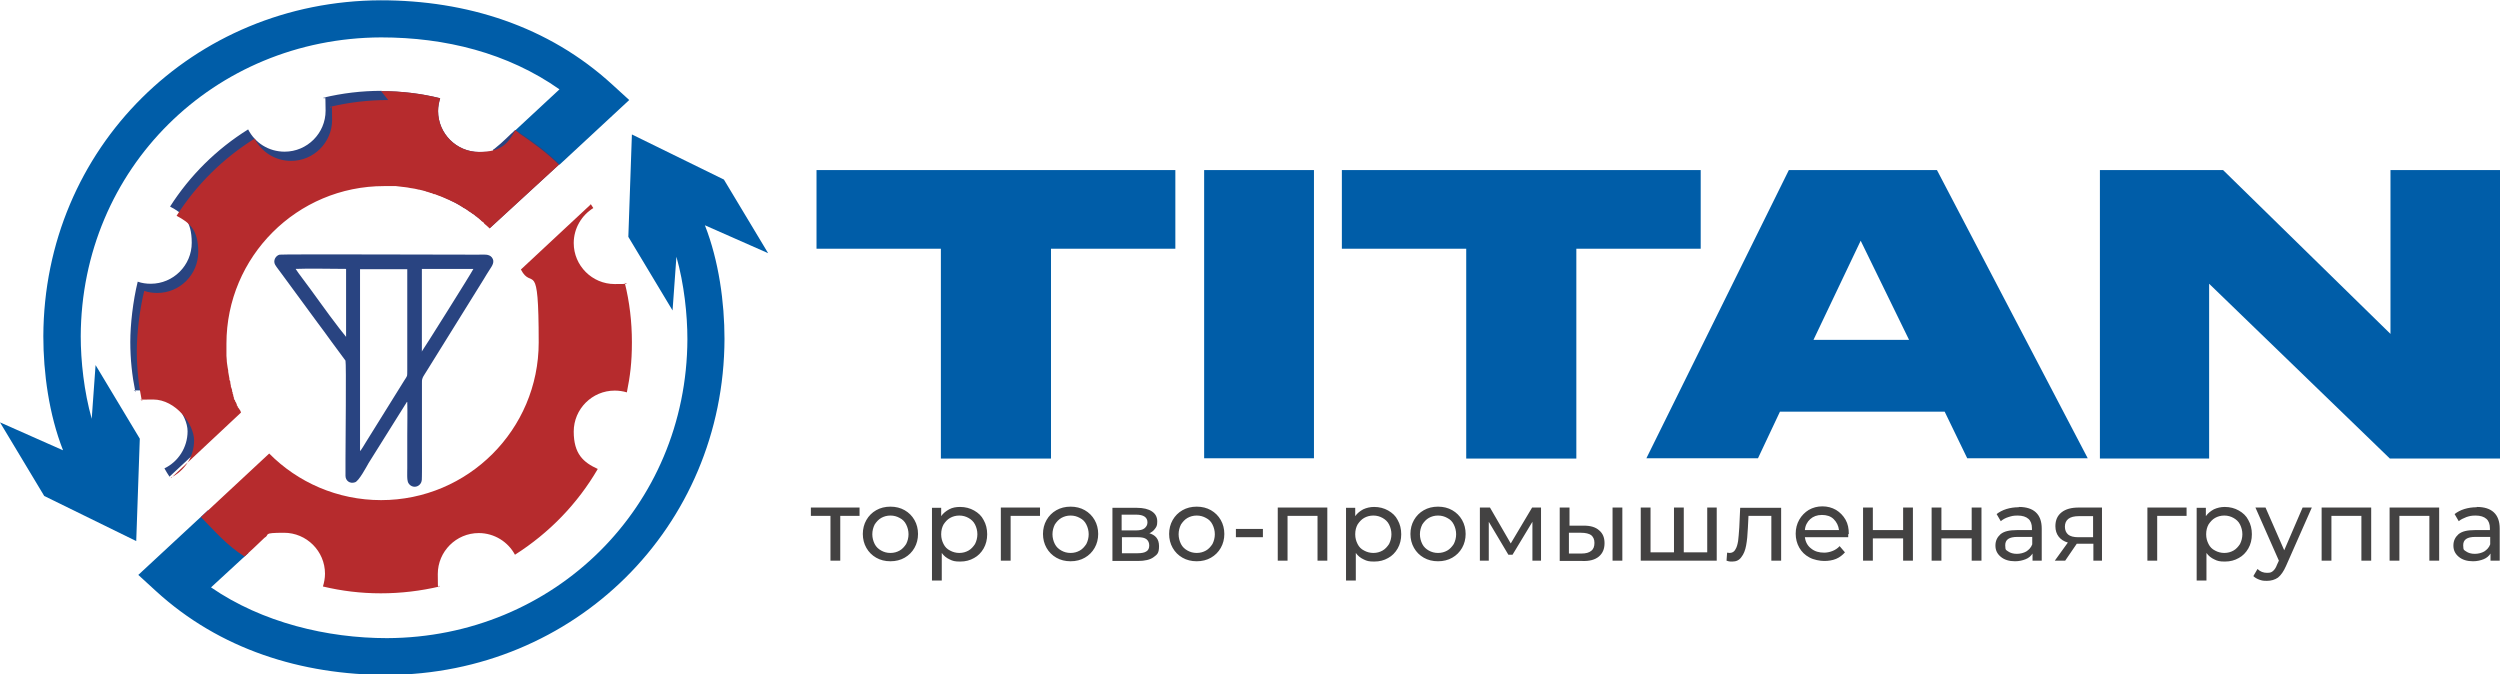 <?xml version="1.0" encoding="UTF-8"?>
<svg xmlns="http://www.w3.org/2000/svg" version="1.1" xmlns:xodm="http://www.corel.com/coreldraw/odm/2003" viewBox="0 0 842.3 227.2">
  <defs>
    <style>
      .cls-1 {
        fill: #b62b2d;
      }

      .cls-1, .cls-2, .cls-3, .cls-4, .cls-5, .cls-6 {
        stroke-width: 0px;
      }

      .cls-1, .cls-5 {
        fill-rule: evenodd;
      }

      .cls-2 {
        fill: #434242;
      }

      .cls-3 {
        fill: none;
      }

      .cls-4 {
        fill: #005da8;
      }

      .cls-5, .cls-6 {
        fill: #294481;
      }
    </style>
  </defs>
  <g id="_Слой_2" data-name="Слой 2">
    <g>
      <polygon class="cls-4" points="805.4 57.3 805.4 112.5 749 57.3 707.5 57.3 707.5 154.5 744.3 154.5 744.3 95.6 805.2 154.5 842.3 154.5 842.3 57.3 805.4 57.3"/>
      <path class="cls-4" d="M602.7,57.3l-48,97.1h37.6l7.4-15.7h55.5l7.6,15.7h40.6l-50.8-97.1h-49.9ZM611,114.5l15.9-33.4,16.3,33.4h-32.3Z"/>
      <rect class="cls-4" x="405.7" y="57.3" width="37" height="97.1"/>
      <polygon class="cls-4" points="531.1 154.5 531.1 83.8 573 83.8 573 57.3 452.1 57.3 452.1 83.8 494 83.8 494 154.5 531.1 154.5"/>
      <polygon class="cls-4" points="396 57.3 275.1 57.3 275.1 83.8 317 83.8 317 154.5 354.1 154.5 354.1 83.8 396 83.8 396 57.3"/>
    </g>
  </g>
  <g id="_Слой_1" data-name="Слой 1">
    <g id="_1622878051984" data-name=" 1622878051984">
      <g>
        <path class="cls-3" d=""/>
        <path class="cls-2" d="M289.7,173.8h-6.6v15.1h-3.3v-15.1h-6.6v-2.8h16.4v2.8ZM300,189.1c-1.8,0-3.4-.4-4.8-1.2-1.4-.8-2.5-1.9-3.3-3.3-.8-1.4-1.2-3-1.2-4.7s.4-3.3,1.2-4.7c.8-1.4,1.9-2.5,3.3-3.3,1.4-.8,3-1.2,4.8-1.2s3.4.4,4.8,1.2c1.4.8,2.5,1.9,3.3,3.3.8,1.4,1.2,3,1.2,4.7s-.4,3.3-1.2,4.7c-.8,1.4-1.9,2.5-3.3,3.3-1.4.8-3,1.2-4.8,1.2ZM300,186.3c1.2,0,2.2-.3,3.1-.8.9-.5,1.6-1.3,2.2-2.2.5-1,.8-2.1.8-3.3s-.3-2.3-.8-3.3c-.5-1-1.2-1.7-2.2-2.2-.9-.5-1.9-.8-3.1-.8s-2.2.3-3.1.8c-.9.5-1.6,1.3-2.2,2.2-.5,1-.8,2.1-.8,3.3s.3,2.3.8,3.3c.5,1,1.3,1.7,2.2,2.2.9.5,1.9.8,3.1.8ZM323.5,170.8c1.7,0,3.3.4,4.7,1.2,1.4.8,2.5,1.8,3.2,3.2.8,1.4,1.2,3,1.2,4.8s-.4,3.4-1.2,4.8c-.8,1.4-1.9,2.5-3.2,3.2-1.4.8-2.9,1.2-4.7,1.2s-2.5-.2-3.5-.7c-1.1-.5-2-1.2-2.7-2.2v9.3h-3.3v-24.5h3.1v2.8c.7-1,1.6-1.7,2.7-2.3s2.3-.8,3.7-.8h0ZM323.2,186.3c1.2,0,2.2-.3,3.1-.8.9-.5,1.6-1.3,2.2-2.2.5-1,.8-2.1.8-3.3s-.3-2.3-.8-3.3c-.5-1-1.3-1.7-2.2-2.2-.9-.5-1.9-.8-3.1-.8s-2.2.3-3.1.8c-.9.5-1.6,1.3-2.2,2.2-.5.9-.8,2-.8,3.3s.3,2.3.8,3.3c.5,1,1.2,1.7,2.2,2.2.9.5,2,.8,3.1.8h0ZM350.5,173.8h-10v15.1h-3.3v-17.9h13.2v2.8ZM360.7,189.1c-1.8,0-3.4-.4-4.8-1.2-1.4-.8-2.5-1.9-3.3-3.3-.8-1.4-1.2-3-1.2-4.7s.4-3.3,1.2-4.7c.8-1.4,1.9-2.5,3.3-3.3,1.4-.8,3-1.2,4.8-1.2s3.4.4,4.8,1.2c1.4.8,2.5,1.9,3.3,3.3.8,1.4,1.2,3,1.2,4.7s-.4,3.3-1.2,4.7c-.8,1.4-1.9,2.5-3.3,3.3-1.4.8-3,1.2-4.8,1.2ZM360.7,186.3c1.2,0,2.2-.3,3.1-.8.9-.5,1.6-1.3,2.2-2.2.5-1,.8-2.1.8-3.3s-.3-2.3-.8-3.3c-.5-1-1.2-1.7-2.2-2.2-.9-.5-1.9-.8-3.1-.8s-2.2.3-3.1.8c-.9.5-1.6,1.3-2.2,2.2-.5,1-.8,2.1-.8,3.3s.3,2.3.8,3.3c.5,1,1.3,1.7,2.2,2.2.9.5,1.9.8,3.1.8ZM387,179.6c2.3.6,3.5,2,3.5,4.4s-.6,2.8-1.8,3.7c-1.2.9-3,1.3-5.3,1.3h-8.6v-17.9h8.3c2.1,0,3.8.4,5,1.2,1.2.8,1.8,1.9,1.8,3.4s-.3,1.8-.8,2.5-1.2,1.2-2.1,1.6h0ZM377.9,178.7h4.9c1.2,0,2.2-.2,2.8-.7.6-.5,1-1.1,1-2,0-1.7-1.3-2.6-3.8-2.6h-4.9v5.2ZM383.2,186.4c1.4,0,2.4-.2,3-.6.7-.4,1-1.1,1-2s-.3-1.6-.9-2.1c-.6-.5-1.6-.7-2.9-.7h-5.4v5.4h5.2,0ZM403.2,189.1c-1.8,0-3.4-.4-4.8-1.2-1.4-.8-2.5-1.9-3.3-3.3-.8-1.4-1.2-3-1.2-4.7s.4-3.3,1.2-4.7c.8-1.4,1.9-2.5,3.3-3.3,1.4-.8,3-1.2,4.8-1.2s3.4.4,4.8,1.2c1.4.8,2.5,1.9,3.3,3.3.8,1.4,1.2,3,1.2,4.7s-.4,3.3-1.2,4.7c-.8,1.4-1.9,2.5-3.3,3.3-1.4.8-3,1.2-4.8,1.2ZM403.2,186.3c1.2,0,2.2-.3,3.1-.8.9-.5,1.6-1.3,2.2-2.2.5-1,.8-2.1.8-3.3s-.3-2.3-.8-3.3c-.5-1-1.2-1.7-2.2-2.2-.9-.5-1.9-.8-3.1-.8s-2.2.3-3.1.8c-.9.5-1.6,1.3-2.2,2.2-.5,1-.8,2.1-.8,3.3s.3,2.3.8,3.3c.5,1,1.3,1.7,2.2,2.2.9.5,1.9.8,3.1.8ZM416.4,178.2h9.1v2.8h-9.1v-2.8ZM447.2,171v17.9h-3.3v-15.1h-10.1v15.1h-3.3v-17.9h16.6ZM463,170.8c1.7,0,3.3.4,4.7,1.2,1.4.8,2.5,1.8,3.2,3.2.8,1.4,1.2,3,1.2,4.8s-.4,3.4-1.2,4.8c-.8,1.4-1.9,2.5-3.2,3.2-1.4.8-2.9,1.2-4.7,1.2s-2.5-.2-3.5-.7c-1.1-.5-2-1.2-2.7-2.2v9.3h-3.3v-24.5h3.1v2.8c.7-1,1.6-1.7,2.7-2.3,1.1-.5,2.3-.8,3.7-.8h0ZM462.7,186.3c1.2,0,2.2-.3,3.1-.8.9-.5,1.6-1.3,2.2-2.2.5-1,.8-2.1.8-3.3s-.3-2.3-.8-3.3c-.5-1-1.3-1.7-2.2-2.2-.9-.5-1.9-.8-3.1-.8s-2.2.3-3.1.8c-.9.5-1.6,1.3-2.2,2.2-.5.9-.8,2-.8,3.3s.3,2.3.8,3.3c.5,1,1.2,1.7,2.2,2.2.9.5,2,.8,3.1.8h0ZM484.5,189.1c-1.8,0-3.4-.4-4.8-1.2-1.4-.8-2.5-1.9-3.3-3.3-.8-1.4-1.2-3-1.2-4.7s.4-3.3,1.2-4.7c.8-1.4,1.9-2.5,3.3-3.3,1.4-.8,3-1.2,4.8-1.2s3.4.4,4.8,1.2c1.4.8,2.5,1.9,3.3,3.3.8,1.4,1.2,3,1.2,4.7s-.4,3.3-1.2,4.7c-.8,1.4-1.9,2.5-3.3,3.3-1.4.8-3,1.2-4.8,1.2ZM484.5,186.3c1.2,0,2.2-.3,3.1-.8.9-.5,1.6-1.3,2.2-2.2.5-1,.8-2.1.8-3.3s-.3-2.3-.8-3.3c-.5-1-1.2-1.7-2.2-2.2-.9-.5-1.9-.8-3.1-.8s-2.2.3-3.1.8c-.9.5-1.6,1.3-2.2,2.2-.5,1-.8,2.1-.8,3.3s.3,2.3.8,3.3c.5,1,1.3,1.7,2.2,2.2.9.5,1.9.8,3.1.8ZM519.2,171v17.9h-2.9v-13.1l-6.7,11.1h-1.4l-6.6-11.1v13.1h-3v-17.9h3.4l7,12.1,7.2-12.1h3ZM533.6,177.1c2.3,0,4,.5,5.2,1.6,1.2,1,1.8,2.4,1.8,4.3s-.6,3.4-1.9,4.5-3.2,1.6-5.6,1.5h-7.6v-18h3.3v6.1h4.8s0,0,0,0ZM543.3,171h3.3v17.9h-3.3v-17.9ZM532.8,186.5c1.5,0,2.6-.3,3.3-.9.8-.6,1.1-1.5,1.1-2.7s-.4-2-1.1-2.6c-.7-.5-1.9-.8-3.4-.8h-4.1c0,0,0,7,0,7h4.1ZM578.4,171v17.9h-25.6v-17.9h3.3v15.1h7.9v-15.1h3.3v15.1h7.9v-15.1h3.3,0ZM600.1,171v17.9h-3.3v-15.1h-7.7l-.2,4c-.1,2.4-.3,4.4-.6,6-.3,1.6-.8,2.9-1.6,3.9-.7,1-1.7,1.5-3,1.5s-1.3-.1-2-.3l.2-2.7c.3,0,.6.1.8.1.9,0,1.6-.4,2-1.2.5-.8.7-1.7.9-2.8.1-1.1.3-2.6.4-4.6l.3-6.6h13.8ZM622.7,180c0,.2,0,.6,0,1h-14.6c.2,1.6.9,2.9,2.1,3.8,1.2,1,2.7,1.4,4.4,1.4s3.9-.7,5.2-2.2l1.8,2.1c-.8.9-1.8,1.7-3,2.2-1.2.5-2.6.7-4,.7s-3.6-.4-5-1.2c-1.5-.8-2.6-1.9-3.4-3.3-.8-1.4-1.2-3-1.2-4.7s.4-3.3,1.2-4.7c.8-1.4,1.9-2.5,3.2-3.3,1.4-.8,2.9-1.2,4.6-1.2s3.2.4,4.6,1.2c1.3.8,2.4,1.9,3.2,3.3.8,1.4,1.1,3,1.1,4.8ZM613.8,173.5c-1.6,0-2.9.5-3.9,1.4-1,.9-1.7,2.2-1.8,3.7h11.5c-.2-1.5-.8-2.7-1.8-3.7-1-1-2.4-1.4-3.9-1.4h0ZM627.7,171h3.3v7.6h10.2v-7.6h3.3v17.9h-3.3v-7.5h-10.2v7.5h-3.3v-17.9ZM650.8,171h3.3v7.6h10.2v-7.6h3.3v17.9h-3.3v-7.5h-10.2v7.5h-3.3v-17.9ZM680.2,170.8c2.5,0,4.4.6,5.7,1.8,1.3,1.2,2,3,2,5.5v10.8h-3.1v-2.4c-.5.8-1.3,1.5-2.3,1.9-1,.4-2.2.7-3.6.7-2,0-3.6-.5-4.8-1.5-1.2-1-1.8-2.2-1.8-3.8s.6-2.8,1.7-3.8c1.2-1,3-1.4,5.5-1.4h5.1v-.6c0-1.4-.4-2.5-1.2-3.2-.8-.7-2-1.1-3.6-1.1s-2.1.2-3.1.5-1.9.8-2.6,1.4l-1.4-2.4c.9-.7,2-1.3,3.3-1.7,1.3-.4,2.7-.6,4.1-.6h0ZM679.5,186.6c1.2,0,2.3-.3,3.2-.8.9-.6,1.6-1.3,2-2.4v-2.5h-5c-2.8,0-4.1.9-4.1,2.8s.4,1.6,1,2.1c.7.5,1.7.8,2.9.8h0ZM708.2,171v17.9h-2.9v-5.7h-5.6l-3.9,5.7h-3.5l4.4-6.1c-1.4-.4-2.4-1.1-3.1-2-.7-.9-1.1-2.1-1.1-3.5,0-2.1.7-3.6,2.1-4.7,1.4-1.1,3.3-1.6,5.8-1.6h7.9ZM695.7,177.4c0,1.2.4,2.1,1.1,2.7s1.9.9,3.4.9h5v-7.1h-4.8c-3.1,0-4.7,1.2-4.7,3.6h0ZM736.8,173.8h-10v15.1h-3.3v-17.9h13.2v2.8ZM749.6,170.8c1.7,0,3.3.4,4.7,1.2,1.4.8,2.5,1.8,3.2,3.2.8,1.4,1.2,3,1.2,4.8s-.4,3.4-1.2,4.8c-.8,1.4-1.9,2.5-3.2,3.2-1.4.8-2.9,1.2-4.7,1.2s-2.5-.2-3.5-.7c-1.1-.5-2-1.2-2.7-2.2v9.3h-3.3v-24.5h3.1v2.8c.7-1,1.6-1.7,2.7-2.3,1.1-.5,2.3-.8,3.7-.8h0ZM749.4,186.3c1.2,0,2.2-.3,3.1-.8.9-.5,1.6-1.3,2.2-2.2.5-1,.8-2.1.8-3.3s-.3-2.3-.8-3.3c-.5-1-1.3-1.7-2.2-2.2-.9-.5-1.9-.8-3.1-.8s-2.2.3-3.1.8c-.9.5-1.6,1.3-2.2,2.2-.5.9-.8,2-.8,3.3s.3,2.3.8,3.3c.5,1,1.2,1.7,2.2,2.2.9.5,2,.8,3.1.8h0ZM778.9,171l-8.7,19.7c-.8,1.8-1.7,3.1-2.7,3.9-1,.7-2.3,1.1-3.7,1.1s-1.7-.1-2.6-.4c-.8-.3-1.5-.7-2-1.2l1.4-2.4c.9.9,2,1.3,3.2,1.3s1.5-.2,2-.6c.5-.4,1-1.1,1.4-2.2l.6-1.3-7.9-17.9h3.4l6.3,14.4,6.2-14.4h3.2,0ZM798.9,171v17.9h-3.3v-15.1h-10.1v15.1h-3.3v-17.9h16.6,0ZM821.8,171v17.9h-3.3v-15.1h-10.1v15.1h-3.3v-17.9h16.6,0ZM834.5,170.8c2.5,0,4.4.6,5.7,1.8,1.3,1.2,2,3,2,5.5v10.8h-3.1v-2.4c-.5.8-1.3,1.5-2.3,1.9-1,.4-2.2.7-3.6.7-2,0-3.6-.5-4.8-1.5-1.2-1-1.8-2.2-1.8-3.8s.6-2.8,1.7-3.8c1.2-1,3-1.4,5.5-1.4h5.1v-.6c0-1.4-.4-2.5-1.2-3.2-.8-.7-2-1.1-3.6-1.1s-2.1.2-3.1.5c-1,.4-1.9.8-2.6,1.4l-1.4-2.4c.9-.7,2-1.3,3.3-1.7,1.3-.4,2.7-.6,4.1-.6h0ZM833.8,186.6c1.2,0,2.3-.3,3.2-.8.9-.6,1.6-1.3,2-2.4v-2.5h-5c-2.8,0-4.1.9-4.1,2.8s.4,1.6,1,2.1c.7.5,1.7.8,2.9.8h0Z"/>
        <path class="cls-6" d="M137.3,88.4c0-1.3,1.1-2.4,2.4-2.4s2.4,1.1,2.4,2.4h-4.8ZM137.3,161.6v-73.2h4.8v73.2h-4.8ZM142.1,161.6c0,1.3-1.1,2.4-2.4,2.4s-2.4-1.1-2.4-2.4h4.8Z"/>
        <path class="cls-3" d="M227.8,70.1c7.2,12.1,10.1,29.6,10.1,44.1,0,59.6-47.8,106.9-107.4,106.9s-53.5-8-73.7-26.6l18-18"/>
        <path class="cls-4" d="M237.5,75.9l21.3,9.4-14.9-24.8-31-15.2-1.2,34.5,14.9,24.8,1.3-18.1c2.6,9.2,3.7,19.5,3.7,27.8-.2,56.5-44.9,100.5-101.2,100.7-20.1,0-42-5.2-59.3-17.1l12.6-11.6-13.6-14.4-23.5,21.8,5.9,5.4c21.5,19.7,49.1,28.3,77.9,28.3,63.2-.2,113.5-49.8,113.7-113.2,0-12.3-1.9-26.3-6.6-38.3h0Z"/>
        <path class="cls-1" d="M199,68.7c.3.5.6.9.9,1.4-3.9,2.4-6.6,6.8-6.6,11.8,0,7.6,6.2,13.8,13.8,13.8s2.3-.2,3.4-.4c1.6,6.4,2.4,13.1,2.4,20s-.6,11.4-1.7,16.9c-1.3-.4-2.7-.6-4.1-.6-7.6,0-13.8,6.2-13.8,13.8s3.3,10.4,8.1,12.6c-6.8,11.7-16.4,21.6-27.9,28.9-2.3-4.3-6.9-7.3-12.2-7.3-7.6,0-13.8,6.2-13.8,13.8s.2,2.9.6,4.2c-6.4,1.5-13,2.3-19.8,2.3s-13.2-.8-19.5-2.3c.4-1.3.7-2.8.7-4.3,0-7.6-6.2-13.8-13.8-13.8s-4.6.6-6.6,1.7c-2.4,2.3-4.4,4.2-6.7,6.3-5.8-3.6-10-8.5-14.7-13.3l23-21.4c9.6,9.7,23,15.7,37.7,15.7,29.3,0,53.1-23.8,53.1-53.1s-2.2-17.3-6-24.6l23.5-21.9h0Z"/>
        <path class="cls-4" d="M21.2,151.7L0,142.3l14.9,24.8,31,15.2,1.2-34.5-14.9-24.8-1.3,18.1c-2.6-9.2-3.7-19.5-3.7-27.8.2-56.5,44.9-100.5,101.2-100.7,21.6,0,42.6,5.2,60.1,17.5l-15.4,14.3,15.4,11.1,23.5-21.8-5.7-5.2C184.7,8.7,157.1.1,128.3.1,65,.3,14.8,49.9,14.6,113.3c0,12.3,1.9,26.3,6.6,38.3Z"/>
        <path class="cls-5" d="M128.4,30.7c6.8,0,13.5.8,19.9,2.4-.4,1.4-.7,2.8-.7,4.3,0,7.6,6.2,13.8,13.8,13.8s3.5-.3,5.1-1c3.2-2.5,5.1-4.7,7.1-6.4,5.3,3.3,10.5,7.1,14.9,11.5l-23.4,21.5c-9.5-9.1-22.5-14.7-36.7-14.7-29.3,0-53.1,23.8-53.1,53.1s1.9,16.3,5.4,23.4l-23.6,22c-.6-.9-1.2-1.9-1.7-2.8,4.6-2.2,7.8-7,7.8-12.5s-6.2-13.8-13.8-13.8-2.6.2-3.8.5c-1.1-5.4-1.7-11-1.7-16.8s.9-13.8,2.5-20.3c1.4.5,2.9.7,4.4.7,7.6,0,13.8-6.2,13.8-13.8s-3-9.9-7.3-12.2c6.7-10.5,15.7-19.4,26.3-26,2.3,4.5,6.9,7.5,12.3,7.5,7.6,0,13.8-6.2,13.8-13.8s-.3-3-.7-4.4c6.3-1.5,12.8-2.3,19.6-2.3h0Z"/>
        <path class="cls-1" d="M128.4,30.7c6.8,0,13.5.8,19.9,2.4-.4,1.4-.7,2.8-.7,4.3,0,7.6,6.2,13.8,13.8,13.8s9.9-3,12.2-7.4l.2.2.2.2h0s.5.3.5.3h0s.2.2.2.2l.2.2h0c4.7,3.2,9.4,6.6,13.4,10.6l-23.4,21.5h0s-.1-.2-.1-.2c-.5-.5-1.1-1-1.7-1.5h0c0,0,0-.2,0-.2l-.8-.6h-.1c0-.1-.1-.2-.1-.2l-.7-.6-.3-.3h-.1c0-.1-.5-.5-.5-.5h-.2c0-.1-.1-.2-.1-.2l-.8-.6h-.1c0,0-.8-.6-.8-.6l-.3-.2h-.1c0,0-.5-.4-.5-.4h0c0,0-.4-.3-.4-.3h0s-.5-.3-.5-.3l-.3-.2h-.2c0-.1-.8-.6-.8-.6h-.1c0,0-.2-.2-.2-.2l-.9-.5h0s-.1-.1-.1-.1l-1-.5h0s0,0,0,0l-1.1-.5h0s-1-.5-1-.5h-.1c0,0,0,0,0,0h0s-1.1-.5-1.1-.5h0s-1.2-.5-1.2-.5h0s0,0,0,0l-1.1-.4h0s0,0,0,0l-1-.4h-.4c0-.1-.9-.4-.9-.4h-.2c0,0-.2-.1-.2-.1l-.9-.3h-.2c0,0-.4-.2-.4-.2l-.8-.2h0s-.4-.1-.4-.1l-.8-.2h-.2c-.8-.2-1.6-.4-2.5-.5h-.1c-.8-.2-1.7-.3-2.5-.4h-.1c-.8-.1-1.7-.2-2.5-.3h-.1s-.1,0-.1,0h-1.2c0,0,0,0,0,0h0s-1.1,0-1.1,0h-.2s0,0,0,0h0s-1.3,0-1.3,0c-29.3,0-53.1,23.8-53.1,53.1s0,.8,0,1.2v.2s0,.2,0,.2v1.2s0,0,0,0h0s0,1.3,0,1.3h0s.1,1.3.1,1.3h0s0,0,0,0c0,.9.2,1.8.3,2.6h0s.2,1.1.2,1.1v.2s0,.2,0,.2l.2,1.1h0s.2,1.1.2,1.1v.4c0,0,.3.7.3.7v.4c0,0,0,0,0,0h0c0,.1.2,1,.2,1v.4c.1,0,.2.4.2.4l.2.6v.2s0,0,0,0v.3c.1,0,.2.4.2.4v.4c.1,0,.2.4.2.4v.4c.1,0,.2.4.2.4v.4c.1,0,.1,0,.1,0v.3c.1,0,.3.3.3.3v.3c.1,0,.3.4.3.4l.3.7v.3c.1,0,.3.3.3.3v.3c.1,0,.3.3.3.3l.2.3.2.3.2.3h0c0,0,.2.6.2.6h0c0,0-23.6,22.1-23.6,22.1h0s0,0,0,0h0s0,0,0,0h0c0,0,0-.1,0-.1h0s0,0,0,0h0s0,0,0,0h0c0,0,0-.1,0-.1h0s0,0,0,0h0s0,0,0,0h0s0,0,0,0h0s0,0,0,0h0s0,0,0,0h0s0,0,0,0h0s0,0,0,0h0s0,0,0,0h0s0,0,0,0h0s0,0,0,0h0s0,0,0,0h0s0,0,0,0h0s0,0,0,0h0s0,0,0,0h0s0,0,0,0h0s0,0,0,0h0s0,0,0,0h0s0,0,0,0h0s0,0,0,0h0s0,0,0,0h0s0,0,0,0h0s0,0,0,0h0s0,0,0,0h0s0,0,0,0h0s0,0,0,0h0s0,0,0,0h0s0,0,0,0h0c4.6-2.3,7.8-7,7.8-12.5s-6.2-13.8-13.8-13.8-2.6.2-3.8.5c-1.1-5.4-1.7-11-1.7-16.8s.9-13.8,2.5-20.3c1.4.5,2.9.7,4.4.7,7.6,0,13.8-6.2,13.8-13.8s-3-9.9-7.3-12.2c6.7-10.5,15.7-19.4,26.3-26,2.3,4.5,6.9,7.5,12.3,7.5,7.6,0,13.8-6.2,13.8-13.8s-.3-3-.7-4.4c6.3-1.5,12.8-2.3,19.6-2.3h0Z"/>
        <path class="cls-5" d="M137.3,135.5c.2,3.4,0,7.6,0,11.1v11.1c0,1.6-.3,4,.6,5,1,1.2,3,1,3.8-.3.7-1.2.4-8.8.4-10.9,0-7.4,0-14.9,0-22.4,0-2,.8-2.6,1.6-4l19.2-30.9c.7-1.2,1.4-2.3,2.1-3.4.7-1.1,1.9-2.6.7-4.1-1-1.2-2.7-.9-4.6-.9-9.3,0-65.7-.2-66.9,0-1.3.3-2.3,2-1.5,3.4.5.9,1.7,2.3,2.3,3.2l11.9,16.2c1.6,2.1,3.1,4.2,4.7,6.4l4.8,6.5c.3.8,0,28.4,0,33.2s0,3.8,0,5.6c0,1.6,1.4,2.8,3.2,2.2,1.3-.4,3.8-5.1,4.6-6.5l12.9-20.6h0ZM142,118v.6c.3-.3,16.9-26.7,17.5-28h-17.5s0,27.5,0,27.5ZM121.3,152c.5-.5,1.4-2.1,1.9-2.9l13-20.9c1-1.6,1.1-1.3,1.1-3.6v-33.9h-16s0,61.4,0,61.4h0ZM116.6,113.5v-22.9c-4.7,0-12.6-.2-17,0,.4.7,1.5,2.1,2,2.8,4.1,5.4,8.5,11.8,12.7,17.2l2.3,2.9Z"/>
      </g>
    </g>
  </g>
</svg>